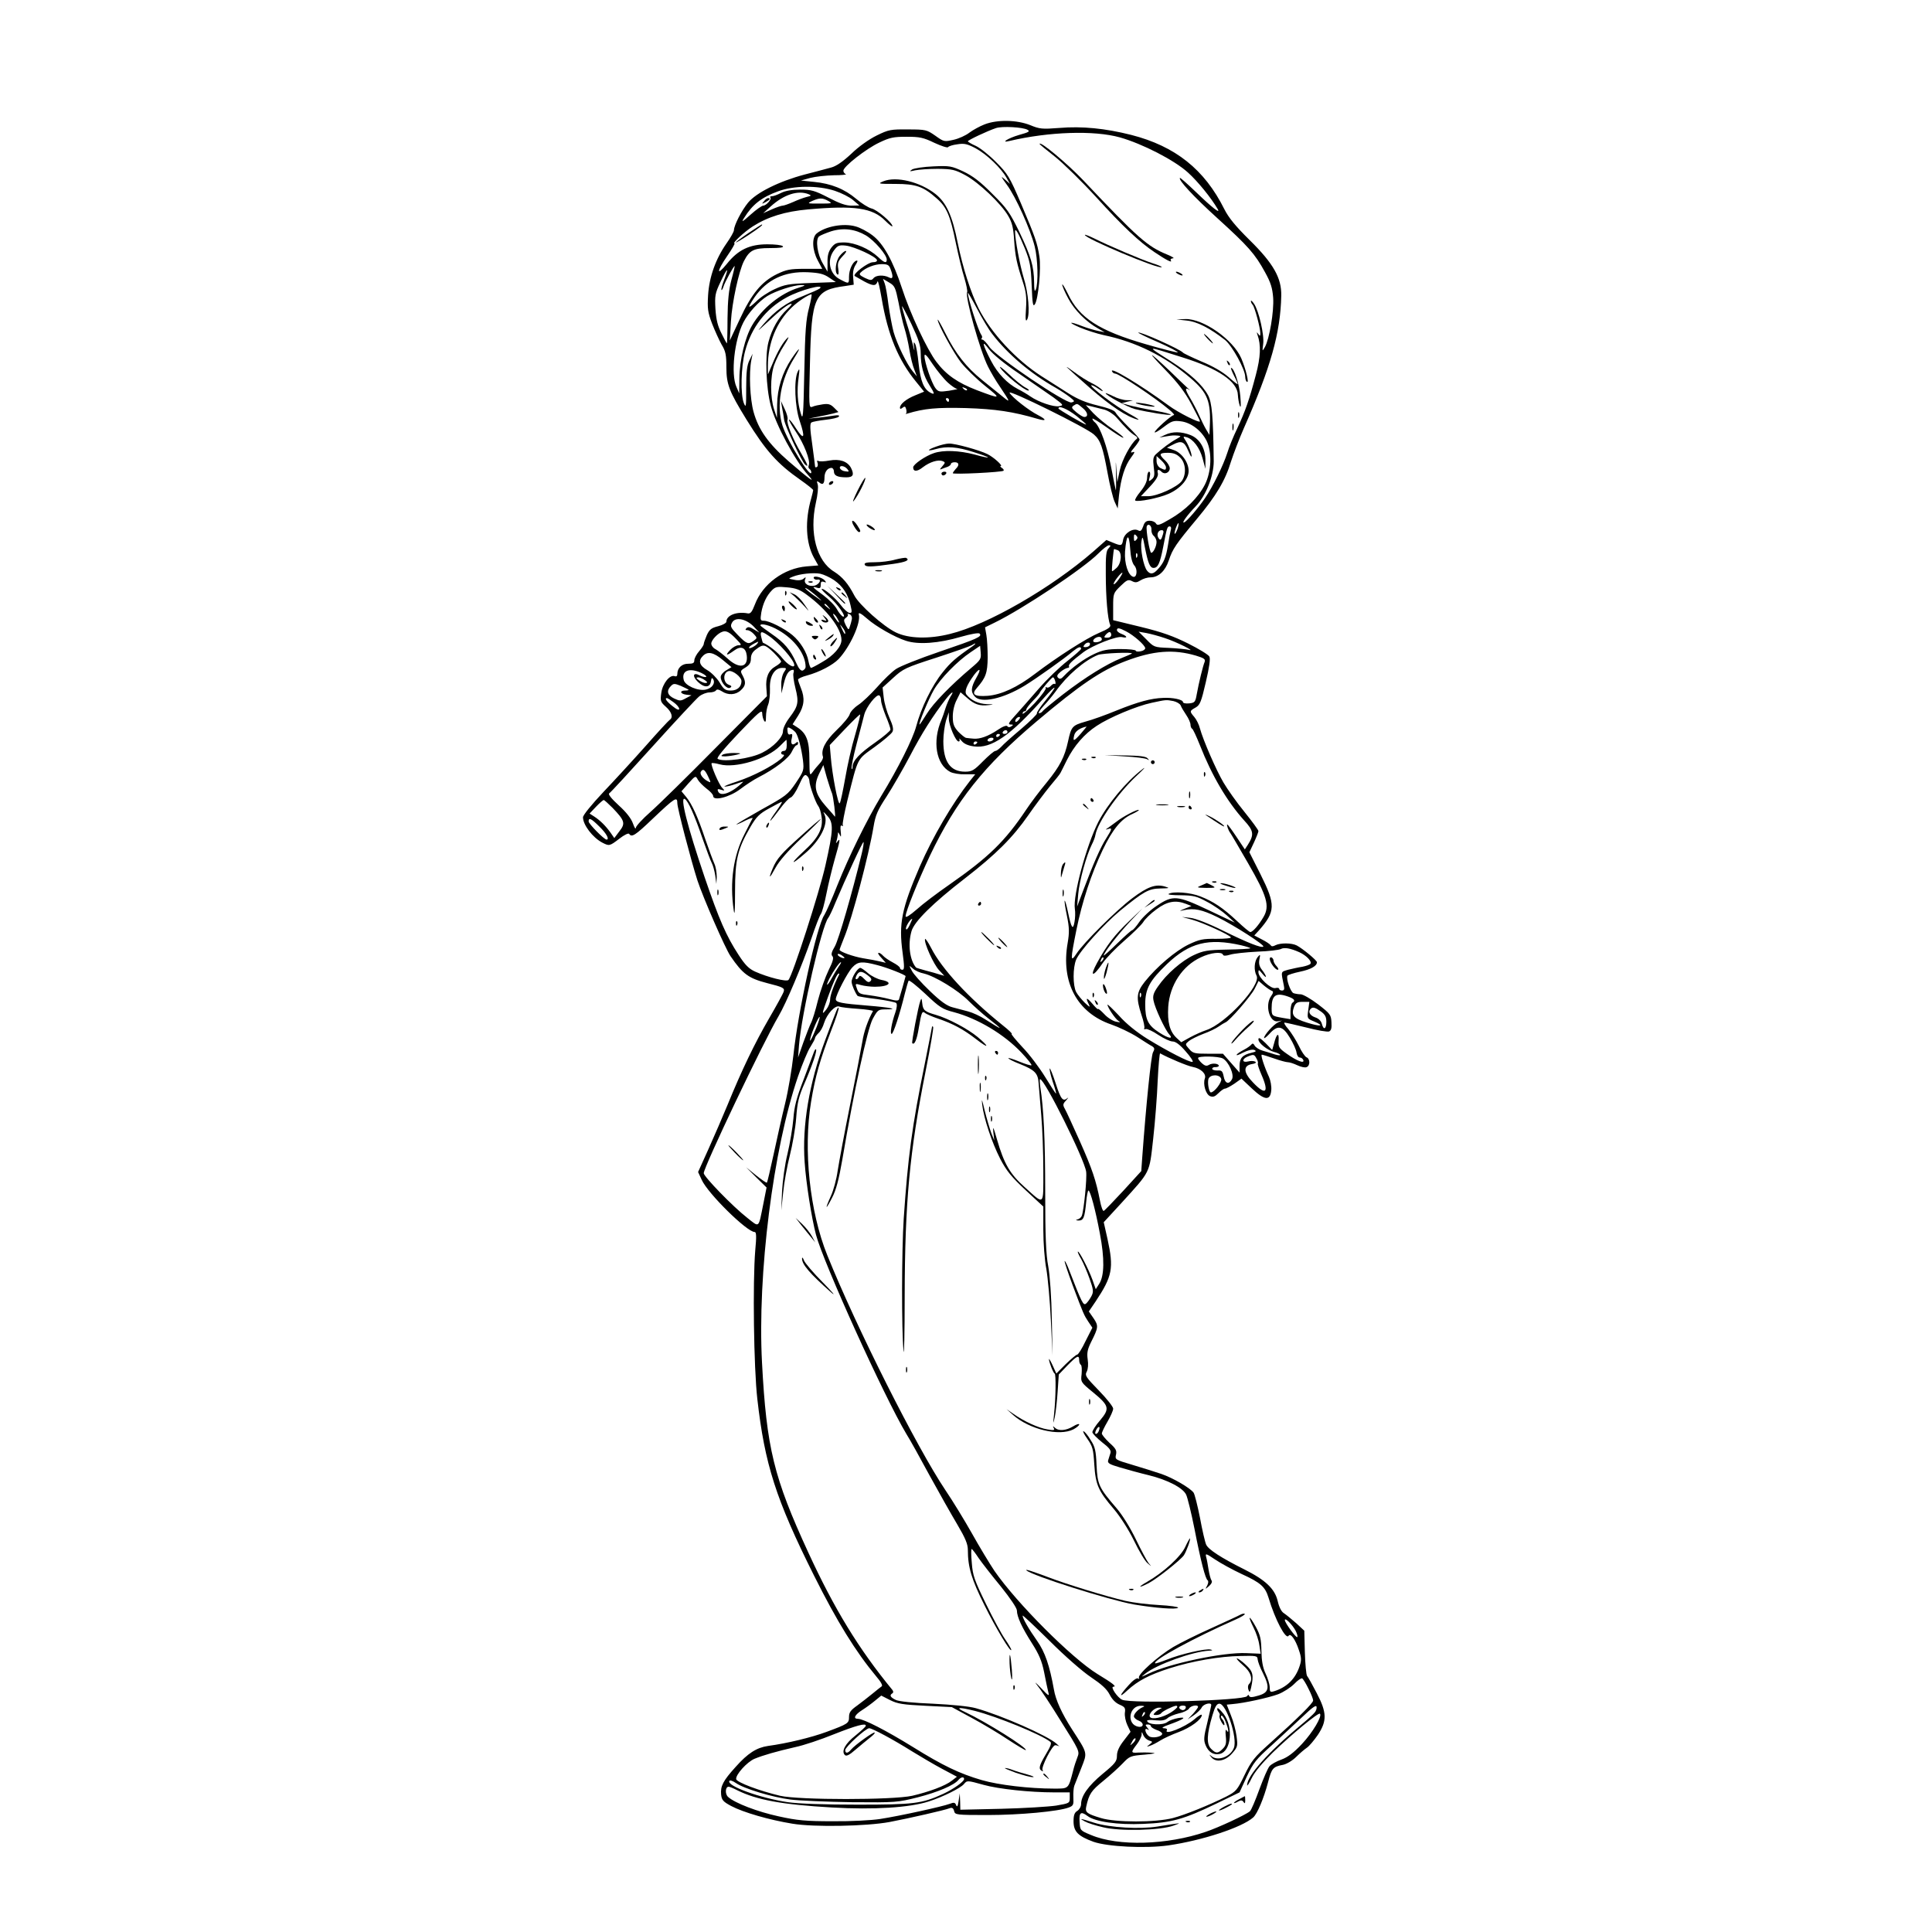 <?xml version="1.0" standalone="no"?>
<!DOCTYPE svg PUBLIC "-//W3C//DTD SVG 20010904//EN"
 "http://www.w3.org/TR/2001/REC-SVG-20010904/DTD/svg10.dtd">
<svg version="1.0" xmlns="http://www.w3.org/2000/svg"
 width="1024pt" height="1024pt" viewBox="0 0 1024 1024"
 preserveAspectRatio="xMidYMid meet">
<g transform="translate(0,1024) scale(0.1,-0.1)"
fill="#000000" stroke="none">
<path d="M5219 9581 c-26 -10 -62 -30 -81 -44 -19 -15 -57 -32 -84 -38 -49
-11 -51 -11 -97 22 -45 31 -50 33 -144 33 -91 1 -103 -1 -166 -32 -41 -20 -96
-59 -135 -97 -45 -42 -80 -66 -107 -73 -22 -6 -85 -23 -140 -37 -136 -36 -256
-96 -300 -149 -35 -43 -74 -119 -75 -146 0 -8 -18 -40 -40 -71 -57 -82 -91
-177 -97 -274 -4 -70 -2 -89 21 -150 15 -38 38 -89 51 -112 21 -34 25 -55 25
-120 0 -90 15 -128 106 -276 104 -168 164 -235 287 -321 37 -26 67 -50 67 -54
0 -4 -5 -23 -10 -42 -35 -120 -29 -238 14 -316 l23 -41 -62 -5 c-120 -10 -233
-93 -274 -202 -15 -39 -23 -50 -38 -47 -58 11 -113 -10 -113 -44 0 -7 -20 -18
-43 -24 -36 -9 -47 -17 -61 -48 -9 -21 -16 -42 -16 -46 1 -4 -10 -22 -24 -38
-15 -17 -26 -39 -26 -49 0 -14 -7 -18 -31 -18 -34 1 -59 -22 -59 -54 0 -11 -5
-15 -14 -12 -25 10 -64 -38 -71 -88 -6 -43 -4 -49 24 -74 31 -27 40 -57 21
-69 -5 -3 -63 -65 -127 -138 -65 -73 -166 -183 -225 -245 -62 -66 -108 -122
-108 -134 0 -40 51 -107 102 -134 37 -19 39 -19 91 21 26 20 48 31 52 25 13
-20 32 -8 125 81 118 112 130 119 130 82 0 -27 72 -301 106 -408 31 -94 147
-360 176 -403 65 -95 95 -117 195 -143 84 -21 92 -26 87 -44 -3 -11 -39 -76
-79 -145 -74 -128 -143 -270 -220 -459 -24 -58 -69 -162 -99 -229 l-56 -124
19 -41 c32 -72 240 -277 281 -277 9 0 10 -24 3 -97 -14 -169 -8 -622 11 -788
39 -345 98 -531 300 -935 123 -246 221 -404 330 -535 25 -29 36 -49 29 -53 -6
-4 -28 -22 -49 -39 -22 -18 -58 -46 -81 -63 -34 -24 -43 -36 -43 -60 0 -34 -5
-37 -121 -80 -79 -29 -206 -60 -309 -74 -60 -9 -106 -38 -171 -111 -67 -74
-81 -102 -77 -146 3 -29 10 -38 53 -61 64 -34 202 -74 325 -94 115 -19 390
-14 515 9 100 19 294 63 318 73 13 5 20 1 24 -15 5 -20 10 -21 179 -21 167 0
375 19 429 40 24 9 26 15 24 53 -1 23 1 51 5 62 4 11 21 53 37 94 33 84 35 75
-49 205 -54 84 -87 156 -96 211 -23 128 -47 198 -89 258 -44 62 -77 119 -77
134 0 4 64 -56 143 -134 81 -81 175 -163 220 -193 55 -37 83 -62 98 -91 13
-26 32 -45 53 -54 28 -12 32 -18 28 -43 -2 -17 4 -46 13 -65 l17 -36 -36 -47
c-25 -32 -36 -57 -36 -80 0 -29 -9 -41 -76 -96 -76 -63 -114 -117 -114 -160 0
-13 -9 -29 -20 -36 -15 -9 -20 -23 -20 -55 0 -55 24 -79 106 -109 75 -26 274
-36 396 -19 180 26 390 95 450 148 22 19 57 103 79 187 19 74 26 82 79 92 19
4 50 22 70 42 19 19 45 41 57 49 12 8 38 39 58 68 49 74 48 118 -6 221 -23 44
-45 84 -51 91 -5 6 -10 63 -12 126 l-3 114 -42 39 c-24 21 -53 45 -65 53 -14
8 -26 31 -34 65 -15 65 -65 112 -177 168 -124 62 -190 105 -202 131 -6 13 -21
77 -33 143 -13 65 -28 125 -34 133 -20 26 -110 78 -171 99 -33 11 -102 33
-153 48 -91 27 -93 28 -87 54 5 22 -1 33 -35 63 -22 21 -40 43 -40 49 0 7 14
36 30 63 16 28 30 58 30 69 0 10 -34 53 -76 96 -69 71 -75 80 -64 100 7 14 9
39 5 65 -5 35 -1 53 18 92 39 77 40 86 13 126 l-25 36 36 53 c89 134 97 176
63 331 l-20 89 93 101 c157 173 148 154 169 340 10 89 21 229 24 310 4 81 10
146 13 144 45 -25 145 -67 173 -72 43 -8 73 -37 64 -61 -11 -30 5 -85 28 -94
16 -6 26 -2 44 16 13 13 28 24 34 24 7 0 29 12 50 26 l38 27 55 -52 c68 -64
98 -67 103 -9 2 21 -4 52 -12 70 -25 54 -46 118 -38 118 4 0 33 -9 65 -20 31
-11 64 -20 73 -20 9 0 31 -7 50 -16 19 -9 41 -14 49 -10 20 7 19 45 0 52 -9 4
-27 31 -41 61 -15 30 -40 70 -56 89 -17 19 -25 34 -19 34 6 0 58 -12 115 -26
57 -15 111 -24 120 -21 12 5 15 18 13 49 -2 39 -6 45 -71 95 -38 29 -80 53
-92 53 -12 0 -29 3 -38 6 -16 6 -41 78 -32 93 3 4 33 14 67 21 57 12 89 30 89
50 0 10 -75 72 -107 89 -27 14 -88 14 -113 1 -13 -7 -21 -7 -25 0 -4 6 -25 20
-47 31 l-40 21 24 26 c89 101 90 136 9 298 l-59 117 24 51 c13 28 24 56 24 61
0 6 -34 52 -75 103 -41 50 -90 120 -110 154 -39 66 -108 225 -125 287 -5 21
-19 48 -30 61 -26 30 -25 32 7 50 23 13 30 30 54 134 19 81 25 125 19 136 -5
10 -56 41 -112 69 -78 39 -139 61 -250 88 l-148 36 0 71 c0 70 1 73 39 110 34
33 41 36 61 26 17 -9 26 -8 45 4 14 9 37 16 53 16 42 0 78 33 97 90 20 61 39
88 149 220 101 121 150 202 181 305 13 40 43 119 68 176 142 321 194 505 198
702 2 93 -41 170 -167 294 -75 74 -112 119 -135 165 -105 210 -259 333 -493
393 -139 35 -261 47 -381 37 -91 -7 -104 -6 -155 15 -70 28 -174 30 -241 4z
m227 -29 c15 -8 7 -13 -44 -27 -59 -17 -103 -45 -51 -32 209 49 447 57 584 19
120 -34 290 -121 362 -187 51 -46 122 -133 157 -193 17 -29 -30 8 -113 88 -46
44 -85 79 -87 77 -10 -10 71 -98 199 -214 163 -148 199 -189 252 -286 30 -54
39 -83 43 -135 5 -73 -20 -219 -44 -262 -14 -24 -14 -23 -9 16 7 47 -23 178
-49 215 -9 13 -16 19 -16 13 0 -5 4 -14 9 -19 11 -11 41 -124 41 -151 0 -16
-2 -17 -11 -4 -9 12 -9 11 -4 -5 19 -53 17 -116 -9 -213 -34 -129 -55 -190
-98 -282 -20 -41 -44 -100 -53 -130 -21 -66 -76 -178 -118 -240 -36 -53 -96
-123 -111 -129 -16 -6 17 39 61 85 55 57 96 161 96 239 -3 238 -9 310 -30 350
-30 55 -92 113 -198 181 -133 85 -138 83 65 19 188 -59 289 -128 291 -198 1
-18 5 -43 10 -57 6 -16 7 1 3 49 -5 65 -33 151 -49 151 -3 0 4 -18 15 -40 11
-21 20 -42 20 -46 0 -3 -22 14 -49 38 -31 27 -84 58 -143 82 -51 22 -95 43
-98 47 -13 17 -229 114 -237 106 -1 -2 47 -26 108 -52 61 -27 106 -51 101 -53
-5 -1 -81 18 -167 43 -250 72 -355 140 -415 268 -17 34 -30 56 -30 48 0 -7 14
-40 32 -73 32 -61 96 -125 158 -159 l35 -20 -35 7 c-19 4 -57 15 -83 25 -71
28 -81 22 -13 -7 33 -14 89 -32 125 -40 170 -35 326 -112 461 -228 91 -78 109
-123 102 -261 l-2 -40 -18 30 c-10 17 -26 50 -37 75 -11 25 -32 65 -47 90 -27
45 -29 60 -5 44 7 -5 4 -1 -8 9 -11 10 -54 51 -95 91 -114 108 -127 112 -23 5
67 -69 103 -117 137 -180 25 -47 46 -88 46 -92 0 -12 -115 46 -165 83 -154
113 -321 213 -300 180 3 -6 10 -10 15 -10 21 0 214 -129 288 -192 18 -15 29
-28 24 -28 -13 0 -102 -80 -102 -91 0 -5 21 7 47 27 42 32 52 36 91 31 53 -6
109 -48 137 -103 30 -61 26 -164 -9 -233 -35 -68 -103 -136 -186 -183 -54 -32
-66 -35 -73 -23 -4 8 -19 15 -33 15 -19 0 -28 -7 -35 -30 -9 -24 -14 -28 -27
-21 -26 14 -72 -14 -79 -49 -6 -34 -9 -35 -55 -16 l-34 14 -69 -61 c-222 -193
-561 -389 -760 -437 -111 -28 -219 -25 -287 8 -66 32 -195 147 -220 196 -32
62 -63 98 -107 126 -93 56 -132 205 -97 364 10 42 14 86 10 98 -6 19 -5 21 8
11 19 -16 28 -7 28 27 0 28 16 50 37 50 7 0 13 -9 13 -19 0 -22 19 -31 66 -31
36 0 43 14 24 51 -19 34 -60 48 -114 38 -26 -5 -53 -6 -59 -2 -6 4 -8 0 -4
-10 3 -9 2 -19 -3 -22 -6 -4 -10 -2 -10 3 0 5 -7 57 -15 117 -12 82 -13 110
-4 116 7 4 40 10 75 14 35 4 67 11 70 17 5 7 -4 9 -27 5 -19 -3 -56 -8 -84
-11 l-50 -5 50 10 c28 5 63 13 80 17 l29 8 -23 23 c-19 19 -31 22 -60 18 -20
-3 -45 -8 -55 -13 -19 -7 -19 -1 -13 232 8 352 24 387 187 408 l45 7 -3 39
c-3 27 2 49 13 66 12 19 13 25 3 22 -19 -7 -38 -48 -38 -85 0 -39 0 -39 -49
-13 -55 28 -70 103 -29 155 18 24 27 27 62 23 46 -6 157 -57 164 -76 2 -7 -6
-12 -22 -12 -25 0 -108 -63 -96 -73 3 -2 26 -15 51 -29 47 -25 62 -25 70 0 3
8 12 -33 22 -90 33 -194 88 -326 182 -441 l43 -53 -46 -19 c-48 -19 -82 -47
-82 -66 0 -8 4 -8 14 0 11 9 15 7 19 -8 3 -11 2 -22 -2 -24 -3 -2 1 -2 9 1 89
27 156 33 310 29 156 -5 250 -19 379 -57 48 -14 50 -5 4 19 -50 25 -139 95
-152 119 -12 22 410 -186 447 -221 35 -31 47 -66 72 -202 12 -66 29 -136 38
-155 l16 -35 7 70 c10 90 31 157 64 200 20 27 22 33 8 28 -13 -5 -11 2 10 26
15 18 27 37 27 41 0 5 -26 35 -59 67 -32 32 -63 66 -68 76 -6 12 -38 24 -96
38 -62 15 -105 33 -154 64 -38 24 -102 65 -143 91 -134 86 -268 230 -333 359
-42 85 -84 215 -111 348 -29 145 -60 212 -117 258 -82 65 -208 96 -277 68 -31
-13 -28 -14 65 -14 108 0 147 -14 218 -77 52 -45 72 -92 100 -231 14 -67 34
-152 46 -189 11 -37 18 -72 15 -77 -13 -20 69 -313 111 -395 14 -28 42 -76 63
-106 56 -84 57 -87 14 -52 -21 17 -70 57 -109 88 -83 67 -141 140 -195 249
-22 44 -40 76 -40 70 0 -22 83 -174 124 -227 25 -31 82 -87 128 -124 87 -70
85 -71 -45 -22 -101 39 -162 81 -214 150 -49 64 -140 258 -183 392 -47 143
-98 235 -155 278 -26 20 -67 42 -91 48 -64 18 -160 0 -206 -38 -26 -22 -23
-88 6 -142 l24 -45 -92 0 c-79 0 -98 -4 -148 -28 -82 -40 -135 -105 -197 -239
l-53 -113 6 101 c6 102 42 267 69 320 30 58 52 69 138 69 52 0 75 3 68 10 -6
6 -42 10 -82 10 -94 0 -155 -29 -214 -103 -57 -70 -55 -41 2 42 25 36 42 66
38 66 -14 0 53 62 97 90 80 51 171 79 293 90 246 22 342 8 409 -60 21 -21 38
-34 38 -29 0 18 -82 88 -111 94 -16 4 -53 27 -81 51 -62 52 -132 81 -225 90
l-68 7 50 14 c28 7 84 13 125 14 41 0 69 3 63 6 -7 2 -13 11 -13 18 0 22 120
116 190 149 56 27 76 31 145 31 69 0 89 -4 147 -32 37 -17 70 -28 73 -23 3 5
25 12 49 15 37 6 53 2 97 -21 59 -32 134 -104 163 -155 l19 -34 -28 25 c-23
20 -20 14 12 -30 46 -62 124 -234 147 -326 17 -66 20 -196 6 -229 -6 -14 -9
-4 -9 38 -1 86 -17 139 -78 267 -50 102 -65 125 -143 202 -65 66 -104 95 -154
119 -63 29 -72 31 -159 27 -51 -2 -101 -10 -112 -16 -17 -11 -15 -12 15 -5 19
4 73 8 120 8 77 -1 91 -4 147 -34 70 -38 189 -150 227 -216 20 -34 27 -62 31
-127 6 -88 14 -125 47 -225 16 -49 20 -79 16 -139 -4 -57 -2 -72 6 -58 16 29
7 141 -19 224 -19 63 -45 200 -45 243 0 23 19 -10 51 -88 28 -70 33 -95 37
-198 4 -99 7 -115 17 -100 18 26 34 191 24 253 -11 72 -22 103 -97 280 -61
143 -71 159 -132 220 -36 37 -84 75 -107 86 -23 10 -43 22 -43 25 0 6 104 55
149 70 33 11 142 5 167 -9z m-1022 -323 c36 -12 80 -34 98 -50 l33 -28 -42 -1
c-30 0 -64 12 -123 43 -72 37 -90 42 -148 42 -44 0 -79 -6 -101 -17 -19 -10
-41 -18 -49 -18 -9 0 -12 -3 -9 -7 9 -8 -22 -43 -38 -43 -7 0 -37 -21 -66 -47
-46 -41 -51 -43 -35 -18 44 71 92 109 180 141 83 31 210 32 300 3z m-139 -18
c17 -7 16 -9 -10 -15 -16 -4 -48 -16 -72 -27 -23 -10 -48 -19 -55 -19 -7 0
-33 -9 -58 -20 l-45 -20 40 36 c70 63 144 87 200 65z m105 -36 c23 -13 21 -14
-45 -14 -67 0 -69 0 -40 14 39 17 54 17 85 0z m200 -183 c46 -28 110 -103 110
-128 0 -21 -14 -17 -46 14 -46 43 -122 76 -178 77 -42 0 -51 -4 -70 -28 -15
-21 -21 -42 -20 -78 l0 -49 -24 42 c-30 49 -41 128 -21 145 8 6 37 18 64 27
65 20 127 12 185 -22z m130 -178 c16 -42 13 -56 -9 -44 -28 14 -67 12 -81 -4
-10 -13 -16 -13 -46 1 -28 14 -32 19 -22 29 25 25 74 44 111 44 31 0 39 -4 47
-26z m-843 -56 c-14 -53 -20 -110 -21 -205 0 -73 -2 -133 -3 -133 -2 0 -15 24
-29 53 -20 39 -28 72 -32 129 -4 70 -2 83 26 142 37 79 48 86 21 15 -11 -28
-18 -54 -15 -56 2 -2 7 6 11 19 7 23 53 108 59 108 1 0 -6 -33 -17 -72z m517
11 l36 -24 -133 -5 c-118 -4 -138 -8 -192 -33 -33 -15 -77 -44 -97 -65 -46
-43 -48 -36 -9 22 65 94 160 139 283 133 61 -3 84 -9 112 -28z m369 -135 c9
-49 23 -109 31 -134 8 -25 20 -76 26 -114 6 -38 18 -86 26 -105 l14 -36 -21
25 c-31 36 -85 147 -103 211 -8 30 -20 95 -27 144 -6 50 -15 101 -20 113 l-9
24 32 -19 c31 -18 34 -26 51 -109z m-530 81 c-95 -29 -195 -110 -247 -200 -37
-63 -66 -183 -67 -279 l-1 -81 -15 35 c-30 68 -11 247 37 341 26 51 82 112
127 140 44 27 139 58 178 58 27 0 26 -2 -12 -14z m112 -4 c-6 -5 -47 -23 -91
-41 -86 -34 -144 -75 -209 -150 -35 -41 -34 -40 21 11 70 66 113 99 128 99 6
0 -4 -13 -21 -28 -46 -43 -82 -105 -100 -175 -19 -73 -13 -241 12 -336 26
-101 130 -295 199 -370 44 -49 6 -21 -104 74 -108 94 -160 168 -186 262 -19
69 -25 206 -12 273 l7 35 -17 -35 c-13 -26 -17 -63 -17 -146 0 -99 -1 -108
-12 -82 -19 45 -16 193 6 276 33 126 110 226 221 286 71 39 203 74 175 47z
m914 -241 c82 -107 203 -210 336 -285 28 -16 62 -39 77 -51 25 -20 26 -22 7
-27 -29 -8 -398 242 -434 293 -15 22 -32 40 -38 40 -6 0 -7 3 -4 7 4 3 3 11
-1 17 -17 22 -73 198 -72 224 0 4 22 -34 48 -83 26 -50 62 -111 81 -135z
m-971 138 c-16 -60 -21 -121 -25 -338 -5 -244 -7 -261 -19 -220 -17 56 -21
118 -11 190 6 46 5 51 -5 30 -21 -45 -15 -187 11 -262 30 -89 23 -104 -19 -40
-18 29 -35 50 -38 48 -2 -3 14 -31 36 -64 43 -63 78 -152 69 -177 -4 -8 -2
-17 3 -20 6 -4 10 -12 10 -18 0 -41 -126 163 -153 248 -33 106 -9 244 63 358
40 64 29 60 -15 -5 -49 -74 -75 -157 -76 -242 l-1 -71 -15 45 c-21 63 -21 174
0 235 10 28 33 75 53 105 19 29 28 48 20 41 -23 -19 -56 -76 -82 -140 l-24
-56 0 45 c0 122 46 234 127 311 33 32 87 67 104 69 3 0 -3 -33 -13 -72z m592
-241 c0 -65 15 -119 46 -168 29 -46 30 -53 5 -40 -35 19 -52 61 -62 153 -5 49
-13 97 -19 106 -7 13 -9 8 -5 -18 3 -24 1 -21 -6 10 -6 25 -21 80 -35 122 -13
43 -24 81 -23 85 0 4 23 -38 50 -95 39 -83 49 -114 49 -155z m521 -107 c68
-47 150 -104 182 -126 55 -41 56 -42 30 -47 -29 -5 -109 22 -152 52 -14 10
-44 28 -66 39 -56 29 -107 82 -142 149 -47 90 -52 117 -12 63 22 -28 81 -77
160 -130z m-377 -48 c20 -18 42 -33 49 -33 7 -1 -13 -5 -43 -10 -50 -7 -57 -6
-72 14 -20 26 -58 137 -58 170 0 16 12 5 44 -44 24 -35 60 -79 80 -97z m101
-40 c-3 -3 -11 0 -18 7 -9 10 -8 11 6 5 10 -3 15 -9 12 -12z m-95 -52 c0 -5
-2 -10 -4 -10 -3 0 -8 5 -11 10 -3 6 -1 10 4 10 6 0 11 -4 11 -10z m709 -43
c27 -22 31 -47 8 -47 -7 0 -25 11 -42 25 -25 21 -28 26 -15 35 20 13 18 13 49
-13z m114 -8 c21 -6 49 -24 65 -42 45 -52 76 -83 97 -95 13 -8 16 -14 9 -19
-29 -22 -77 -110 -89 -166 l-13 -62 -5 70 c-3 51 -4 44 -2 -23 1 -51 1 -91 -1
-90 -1 2 -12 55 -24 118 -21 112 -59 218 -86 241 -8 6 -14 15 -14 20 0 4 34
-16 76 -46 42 -30 81 -55 87 -55 7 0 -17 20 -53 44 -36 24 -83 63 -105 86
l-40 43 30 -7 c17 -4 47 -12 68 -17z m-147 -34 c31 -25 54 -45 50 -45 -10 0
-146 80 -146 85 0 18 47 -2 96 -40z m-1215 -281 c11 -14 10 -15 -11 -12 -13 1
-25 9 -28 16 -5 17 23 15 39 -4z m1750 -318 c-14 -36 -22 -33 -9 5 6 16 12 28
14 26 3 -2 0 -16 -5 -31z m-138 -4 c-1 -11 4 -26 12 -32 8 -7 15 -21 15 -32 0
-23 -17 -58 -28 -58 -9 0 -29 123 -24 140 7 19 27 4 25 -18z m103 1 c-3 -10
-10 -46 -15 -80 -11 -67 -22 -96 -54 -130 -24 -27 -40 -29 -57 -8 -19 23 -37
115 -30 155 5 32 7 29 19 -35 16 -80 26 -105 45 -105 23 0 34 23 51 110 20
105 22 110 35 110 6 0 9 -8 6 -17z m-42 -25 c-9 -31 -14 -35 -24 -19 -11 18
-2 41 17 41 10 0 12 -6 7 -22z m-142 -30 c-9 -9 -12 -7 -12 12 0 19 3 21 12
12 9 -9 9 -15 0 -24z m-10 -135 c19 -20 14 -66 -6 -60 -27 8 -47 71 -43 133 7
93 21 102 27 18 3 -48 11 -78 22 -91z m-136 91 c-13 -12 -16 -39 -15 -137 0
-123 10 -239 23 -268 5 -12 -8 -22 -60 -44 -66 -28 -222 -128 -339 -217 -93
-71 -177 -110 -250 -116 -71 -5 -88 7 -58 41 48 55 57 80 58 162 0 44 -3 98
-7 120 l-7 40 51 25 c150 73 473 289 549 366 24 24 49 44 57 44 10 0 10 -3 -2
-16z m48 -10 c24 -9 21 -69 -6 -94 -12 -11 -22 -19 -24 -17 -3 3 8 117 11 117
2 0 10 -3 19 -6z m103 -36 c-3 -8 -6 -5 -6 6 -1 11 2 17 5 13 3 -3 4 -12 1
-19z m-1606 -123 c47 -33 74 -75 87 -133 9 -37 8 -42 -7 -40 -9 2 -28 19 -43
39 -28 38 -95 95 -103 87 -2 -2 15 -20 39 -40 44 -37 97 -113 74 -106 -7 3
-22 20 -32 39 -10 19 -43 52 -72 74 -58 42 -65 50 -34 40 16 -5 20 -2 20 15 0
16 4 20 16 16 14 -5 15 -4 5 8 -15 17 -63 28 -58 12 2 -6 11 -10 20 -8 25 4
10 -25 -15 -32 -30 -7 -59 10 -51 32 6 14 4 15 -9 4 -9 -7 -27 -10 -48 -5 -33
6 -33 6 -9 16 38 16 111 23 147 16 18 -4 51 -19 73 -34z m1509 5 c-12 -17 -24
-29 -27 -26 -6 5 40 65 46 60 2 -1 -7 -17 -19 -34z m-1653 -83 c106 -78 183
-179 183 -239 0 -35 -41 -83 -104 -118 -28 -17 -54 -30 -57 -30 -4 0 -10 16
-14 36 -8 46 -43 103 -85 138 -42 35 -123 76 -151 76 -19 0 -20 4 -14 43 9 49
28 90 57 119 18 18 29 20 79 15 47 -4 69 -12 106 -40z m53 -8 c30 -26 30 -28
5 -10 -46 31 -84 64 -60 52 11 -6 36 -25 55 -42z m61 -56 c13 -16 12 -17 -3
-4 -10 7 -18 15 -18 17 0 8 8 3 21 -13z m49 -64 c15 -28 5 -23 -15 7 -9 15
-12 23 -6 20 6 -4 16 -16 21 -27z m75 -1 c-2 -11 -7 -29 -11 -40 -5 -18 -7
-18 -21 8 -12 25 -12 30 1 40 9 6 13 14 9 18 -4 4 0 4 9 1 10 -4 15 -15 13
-27z m81 3 c46 -41 146 -98 205 -117 66 -22 174 -14 293 21 52 15 93 22 98 17
16 -16 -13 -28 -212 -96 -106 -36 -211 -78 -231 -92 -21 -14 -66 -57 -100 -96
-34 -38 -79 -81 -101 -95 -21 -14 -41 -36 -44 -48 -3 -13 -34 -51 -70 -85 -61
-59 -84 -105 -72 -141 2 -7 -5 -22 -16 -34 -12 -13 -29 -33 -38 -46 -17 -23
-17 -21 -18 66 0 98 -15 138 -64 170 l-25 16 30 47 c32 51 36 92 14 145 -8 20
-15 40 -15 45 0 5 21 15 48 22 66 18 136 55 167 87 61 65 119 193 107 236 -4
14 11 7 44 -22z m-601 -42 l30 -32 -29 17 c-20 13 -31 15 -39 7 -8 -8 -7 -11
4 -11 9 0 24 -9 35 -21 18 -20 18 -21 -1 -35 -28 -21 -37 -18 -84 30 -38 39
-42 46 -31 66 17 32 74 21 115 -21z m131 -19 c86 -49 144 -128 144 -195 0 -7
-7 -15 -15 -19 -10 -3 -21 9 -35 41 -30 69 -64 108 -130 153 -33 23 -60 43
-60 45 0 14 52 1 96 -25z m354 -14 c0 -12 -5 -7 -19 24 -11 24 -11 24 3 6 9
-11 16 -24 16 -30z m1488 8 c40 -20 102 -74 102 -90 0 -6 -11 -14 -25 -16 -14
-3 -25 -1 -25 3 0 5 -37 9 -82 9 -68 0 -93 -5 -138 -26 -52 -24 -121 -74 -161
-117 -14 -16 -22 -18 -31 -9 -8 8 -5 16 13 31 13 11 30 20 37 21 7 0 11 4 8 8
-5 9 13 27 76 75 50 37 179 88 206 80 30 -7 28 5 -3 17 -14 5 -25 14 -25 20 0
14 12 13 48 -6z m-2064 -43 c27 -28 28 -31 10 -31 -11 0 -31 -11 -44 -25 -29
-31 -19 -32 21 -3 36 27 62 16 67 -26 8 -64 -40 -73 -101 -17 -23 21 -52 43
-64 50 -13 6 -23 20 -23 30 0 18 34 55 60 63 20 7 39 -4 74 -41z m166 22 c56
-36 140 -132 140 -158 0 -18 -34 1 -62 35 -25 32 -71 69 -105 84 -1 1 -4 13
-8 29 -8 31 0 34 35 10z m1820 2 c0 -9 -9 -15 -21 -15 -18 0 -19 2 -9 15 7 8
16 15 21 15 5 0 9 -7 9 -15z m284 -17 c62 -20 169 -74 126 -62 -14 3 -61 8
-104 10 -79 3 -80 4 -120 45 l-41 41 40 -7 c22 -4 67 -16 99 -27z m-334 -7 c0
-12 -39 -21 -45 -11 -3 5 2 13 12 19 18 10 33 6 33 -8z m-1825 -21 c-9 -14
-45 -32 -45 -23 0 7 24 22 48 32 2 0 0 -3 -3 -9z m1760 -11 c-4 -5 -13 -9 -22
-9 -13 0 -13 3 -3 15 13 15 35 11 25 -6z m-620 -4 c-91 -63 -116 -85 -159
-139 -56 -69 -115 -190 -140 -286 -18 -67 -95 -221 -186 -370 -77 -128 -171
-320 -231 -470 -29 -74 -61 -146 -70 -160 -39 -56 -139 -508 -164 -745 -8 -71
-27 -186 -44 -255 -17 -69 -44 -191 -61 -270 -17 -79 -33 -146 -35 -148 -2 -3
-28 15 -57 38 l-53 43 54 -54 54 -53 -17 -86 c-27 -133 -19 -127 -85 -75 -77
60 -231 219 -231 237 0 32 316 696 397 833 40 68 123 265 173 409 22 66 45
125 51 132 6 8 19 55 29 106 10 51 30 133 44 183 28 97 32 118 15 95 -9 -12
-10 -12 -5 3 3 10 6 26 7 35 0 14 2 13 10 -3 7 -15 8 -11 5 18 -3 25 -1 35 6
31 6 -4 8 -3 5 3 -3 5 8 63 24 129 59 236 49 215 145 285 47 34 89 70 94 80 7
12 3 33 -15 73 -14 31 -28 80 -31 109 l-6 53 56 51 c52 48 66 55 228 107 95
31 180 61 188 66 23 15 27 11 5 -5z m-1055 -33 c22 -22 40 -43 40 -48 0 -5
-14 -17 -30 -26 -37 -21 -53 -59 -48 -115 l3 -43 -270 -272 c-148 -150 -305
-304 -347 -341 -43 -38 -78 -76 -78 -85 -1 -9 -7 1 -15 23 -9 26 -35 60 -75
96 -38 35 -58 59 -51 64 6 3 110 116 231 250 121 134 232 253 246 264 15 12
39 21 55 21 15 0 31 5 34 11 5 7 15 5 31 -5 33 -22 74 -20 101 6 26 24 28 42
9 78 -13 23 -12 26 15 42 21 13 29 25 29 47 0 20 8 36 28 50 37 28 45 27 92
-17z m1048 -82 c-109 -92 -201 -187 -235 -242 -20 -32 -37 -58 -39 -58 -8 0
48 136 76 184 34 59 124 152 196 200 l49 33 3 -36 c3 -33 -1 -40 -50 -81z
m582 101 c0 -4 -33 -33 -72 -64 -40 -31 -109 -97 -153 -148 -44 -51 -100 -114
-124 -141 -35 -38 -40 -48 -25 -48 16 0 16 -2 4 -10 -9 -6 -17 -5 -21 1 -3 6
-24 -1 -50 -19 -52 -35 -96 -50 -129 -47 -14 1 -31 3 -38 4 -7 0 -26 16 -43
33 -24 27 -29 41 -29 81 0 28 8 64 21 88 l20 40 35 -30 c39 -35 67 -44 115
-38 29 3 28 4 -11 5 -44 2 -83 20 -107 50 -13 16 0 50 40 105 32 42 39 32 12
-15 -29 -51 -31 -75 -8 -100 33 -37 149 -12 264 58 59 36 212 144 258 184 26
21 41 26 41 11z m609 -36 c43 -13 51 -19 46 -33 -9 -21 -31 -111 -42 -172 -7
-41 -11 -45 -40 -48 -18 -2 -33 1 -33 7 0 13 -55 25 -105 22 -64 -2 -133 -21
-245 -66 -58 -24 -133 -51 -168 -60 -69 -20 -74 -26 -91 -104 -18 -83 -43
-132 -113 -218 -36 -43 -84 -107 -108 -143 -113 -169 -199 -253 -410 -400 -62
-43 -139 -101 -171 -130 -38 -33 -59 -46 -59 -36 0 24 66 187 129 321 139 291
284 474 566 712 230 194 342 270 471 319 147 56 254 64 373 29z m-2508 -23
l46 -38 -28 -17 c-16 -9 -29 -25 -29 -35 0 -29 34 -67 50 -57 10 6 8 10 -8 16
-30 11 -31 64 -1 72 22 6 69 -31 69 -53 0 -30 -22 -50 -56 -50 -30 0 -38 6
-60 43 -15 24 -44 53 -65 65 -42 24 -50 50 -23 76 25 25 56 19 105 -22z m2168
34 c-2 -2 -27 -13 -55 -24 -78 -31 -191 -101 -308 -191 -58 -45 -108 -86 -111
-92 -4 -5 -11 -9 -18 -9 -6 0 5 17 24 38 19 20 48 55 64 77 60 85 153 165 225
194 24 9 188 16 179 7z m-1843 -98 c-9 -13 -16 -42 -15 -68 l1 -45 13 54 c12
49 26 70 49 71 4 0 5 -7 2 -16 -4 -9 1 -45 10 -81 19 -76 15 -95 -31 -156 -20
-26 -35 -57 -35 -73 0 -31 -51 -84 -109 -113 -61 -32 -208 -52 -237 -33 -8 4
33 54 112 137 105 110 123 126 124 105 0 -14 5 -32 10 -40 7 -11 10 -6 10 22
0 20 5 49 12 65 6 15 10 53 9 83 -3 65 24 110 65 110 24 0 24 -1 10 -22z
m-438 -5 c19 -9 30 -19 24 -21 -6 -2 -21 2 -33 8 -35 19 -42 -3 -10 -34 34
-33 65 -31 69 3 3 18 6 21 12 11 13 -21 -6 -48 -39 -55 -41 -9 -110 21 -117
51 -13 50 30 67 94 37z m18 -38 c15 -11 16 -14 3 -15 -8 0 -24 7 -35 15 -15
11 -16 14 -3 15 8 0 24 -7 35 -15z m1857 -5 c3 -11 2 -18 -3 -15 -4 3 -13 -2
-20 -10 -7 -8 -17 -12 -23 -8 -5 3 -7 2 -4 -3 3 -6 -23 -41 -58 -80 -36 -38
-65 -63 -65 -56 0 6 5 12 10 12 6 0 10 5 10 10 0 6 16 26 35 46 19 19 35 38
36 42 3 11 63 82 70 82 4 0 9 -9 12 -20z m-1944 -45 c2 -3 -5 -5 -17 -5 -32 0
-27 -18 6 -22 l27 -3 -30 -16 c-27 -15 -32 -15 -62 -1 -36 17 -42 41 -17 66
14 14 19 14 52 1 20 -9 38 -18 41 -20z m1893 -57 c-28 -34 -49 -65 -46 -69 2
-4 -35 -41 -83 -82 -49 -41 -97 -84 -107 -96 -11 -11 -24 -21 -30 -21 -7 0
-36 -25 -66 -55 -48 -49 -59 -55 -95 -55 -78 0 -115 53 -115 162 0 35 7 83 14
108 l15 45 0 -34 c1 -38 37 -121 52 -121 6 0 7 6 4 13 -4 6 2 2 12 -10 12 -15
34 -25 65 -29 93 -13 194 57 373 259 27 31 51 54 54 52 2 -3 -19 -32 -47 -67z
m-504 20 c-8 -13 -20 -41 -27 -63 -7 -22 -16 -49 -21 -60 -49 -114 -29 -236
46 -276 15 -8 51 -14 80 -13 l53 0 -28 -35 c-94 -120 -196 -294 -266 -454 -96
-223 -112 -302 -91 -456 10 -75 10 -91 -1 -91 -7 0 -13 4 -13 10 0 5 -17 18
-38 29 -21 11 -44 27 -51 35 -8 9 -18 16 -24 16 -6 0 0 -12 14 -26 l24 -27
-30 7 c-16 4 -57 12 -90 17 -53 9 -125 35 -125 45 0 3 11 31 24 64 43 104 131
438 156 588 10 61 21 87 69 160 31 48 87 145 124 215 63 121 121 212 189 300
32 41 49 50 26 15z m-368 -21 c0 -12 12 -49 25 -82 14 -33 25 -65 25 -72 0 -6
-35 -36 -79 -67 -86 -60 -121 -97 -122 -130 0 -11 -3 -16 -5 -10 -3 7 9 65 26
130 17 66 36 136 41 157 11 41 65 110 80 101 5 -3 9 -15 9 -27z m-1100 -9 c17
-12 30 -28 30 -35 0 -9 -13 -4 -35 14 -32 25 -44 43 -30 43 3 0 19 -10 35 -22z
m2650 6 c17 -4 34 -14 38 -23 3 -9 16 -31 29 -50 13 -19 23 -42 23 -52 0 -9 4
-19 8 -21 5 -1 23 -41 42 -88 63 -161 144 -298 234 -398 52 -56 54 -76 19
-131 l-15 -23 -44 66 c-24 36 -46 66 -49 66 -5 0 5 -31 16 -45 4 -5 46 -77 94
-160 101 -175 116 -227 82 -285 -25 -43 -57 -80 -70 -80 -5 0 -36 26 -70 58
-76 71 -126 104 -195 131 -52 21 -146 28 -168 13 -7 -4 23 -7 65 -7 67 -1 84
-5 139 -35 35 -18 82 -51 105 -72 l42 -38 -137 65 c-169 80 -191 82 -277 24
-34 -22 -75 -61 -92 -85 -16 -24 -34 -44 -38 -44 -4 0 -40 -32 -79 -70 -40
-39 -72 -68 -72 -64 0 14 76 112 139 179 l66 70 -68 -65 c-79 -75 -120 -128
-172 -223 -42 -77 -22 -78 30 -1 17 25 67 77 113 117 45 39 91 84 101 99 9 16
41 47 70 68 57 43 102 51 158 29 l28 -11 -35 -14 c-32 -13 -32 -14 -5 -8 55
12 96 3 178 -37 91 -45 251 -148 243 -156 -9 -9 -81 19 -211 83 -78 39 -148
66 -175 69 l-45 5 55 -15 c57 -16 195 -79 204 -93 3 -5 -32 -8 -77 -8 -72 1
-90 -3 -147 -30 -70 -34 -169 -118 -232 -197 -45 -57 -47 -85 -18 -176 12 -34
18 -66 15 -71 -3 -5 0 -7 8 -4 7 2 37 -11 66 -31 29 -19 63 -35 76 -35 16 0
39 -17 69 -52 26 -29 42 -54 37 -56 -14 -5 -132 56 -238 121 -58 36 -114 81
-152 124 -34 36 -61 62 -61 58 0 -14 41 -75 58 -86 13 -8 11 -9 -13 -4 -16 3
-45 21 -62 40 -18 19 -33 31 -33 27 -1 -4 -14 9 -30 28 -31 36 -38 34 -19 -3
9 -18 5 -16 -21 8 -17 17 -38 42 -46 57 -18 35 -18 129 0 172 20 47 146 187
234 260 124 101 150 116 212 117 49 1 52 2 25 10 -50 15 -93 -1 -174 -62 -86
-65 -256 -234 -295 -293 -33 -50 -33 -35 -1 124 30 150 80 301 140 426 52 108
97 163 155 189 22 10 38 20 36 22 -6 6 -86 -36 -117 -61 -15 -11 -35 -26 -45
-33 -16 -10 -16 -12 -1 -7 23 8 22 1 -9 -48 -30 -46 -71 -140 -121 -273 l-34
-90 6 68 c6 68 44 206 72 261 8 15 17 38 19 51 12 67 118 219 216 311 40 37
55 54 33 37 -86 -66 -185 -185 -234 -280 -64 -127 -135 -391 -124 -460 3 -18
2 -50 -2 -70 -8 -46 -17 -32 -35 55 -7 34 -15 61 -17 58 -2 -2 3 -38 12 -80
13 -64 13 -89 4 -143 -37 -209 50 -371 231 -433 40 -14 101 -43 136 -65 34
-22 70 -45 80 -50 14 -9 15 -15 5 -33 -10 -19 -36 -271 -57 -558 l-5 -71 -95
-104 c-53 -57 -99 -105 -104 -107 -5 -2 -14 23 -20 55 -21 107 -41 167 -106
313 -36 80 -71 157 -79 171 -13 23 -12 28 6 47 10 12 14 17 7 12 -24 -20 -35
-8 -62 76 -15 47 -30 83 -32 81 -3 -3 4 -33 15 -68 12 -34 20 -64 18 -65 -1
-2 -27 38 -57 87 -30 49 -84 121 -121 159 -36 39 -62 70 -57 70 6 0 -16 21
-49 47 -180 145 -322 298 -378 409 -16 31 -31 52 -32 47 -7 -19 46 -136 75
-166 l27 -29 -25 7 c-14 5 -47 14 -74 21 -26 7 -49 14 -51 16 -33 39 -44 122
-24 192 14 51 113 149 284 281 164 127 253 216 335 334 36 52 88 121 115 154
28 33 53 64 56 71 3 6 19 37 34 68 38 75 92 138 158 181 66 44 211 105 291
122 75 16 76 17 116 9z m-1688 -181 c-18 -59 -41 -162 -52 -227 -12 -66 -24
-126 -29 -133 -8 -16 -41 154 -48 250 l-5 58 79 83 c43 45 80 81 82 79 2 -1
-10 -51 -27 -110z m868 82 c-7 -9 -15 -13 -17 -11 -7 7 7 26 19 26 6 0 6 -6
-2 -15z m-1183 -67 c14 -19 31 -85 39 -148 6 -53 4 -57 -38 -120 -42 -62 -52
-69 -184 -142 -76 -43 -135 -78 -131 -78 4 0 26 9 48 21 23 11 40 17 38 12 -3
-4 -21 -41 -42 -82 -60 -116 -80 -255 -58 -406 5 -34 7 -2 7 100 0 169 13 224
82 343 31 53 47 69 98 97 34 19 65 35 68 35 3 0 -10 -22 -30 -50 -20 -27 -34
-50 -31 -50 3 0 24 27 48 59 24 33 51 62 60 64 9 3 29 32 44 66 22 49 30 59
41 50 8 -6 14 -19 14 -28 0 -22 33 -116 47 -133 6 -7 14 -31 17 -54 11 -62
-15 -114 -92 -184 -76 -70 -73 -81 4 -14 82 69 127 159 104 207 -9 18 -7 17
14 -6 35 -38 34 -73 -9 -264 -32 -143 -175 -586 -196 -607 -10 -11 -109 14
-176 44 -33 15 -53 34 -89 90 -65 100 -102 185 -179 410 -92 271 -133 432
-105 415 18 -11 51 -85 92 -205 22 -63 45 -124 51 -135 6 -11 14 -40 18 -65
l6 -45 2 38 c0 22 -5 53 -13 70 -8 18 -29 75 -47 127 -40 120 -72 190 -103
227 l-24 29 37 42 c37 41 38 42 50 19 7 -12 28 -33 46 -47 19 -14 35 -31 35
-39 0 -28 86 -7 143 36 29 22 73 51 97 63 86 44 161 101 177 136 9 19 20 34
25 34 4 0 8 5 8 11 0 8 -4 9 -13 0 -19 -15 -28 -3 -20 27 4 19 3 24 -8 20 -9
-4 -14 2 -15 18 -2 19 1 22 15 14 10 -5 22 -15 28 -22z m1512 -6 c-38 -43 -44
-44 -35 -8 5 20 30 38 65 45 2 1 -12 -16 -30 -37z m-389 8 c0 -5 -7 -10 -16
-10 -8 0 -12 5 -9 10 3 6 10 10 16 10 5 0 9 -4 9 -10z m-40 -14 c0 -3 -4 -8
-10 -11 -5 -3 -10 -1 -10 4 0 6 5 11 10 11 6 0 10 -2 10 -4z m-35 -26 c-3 -5
-13 -10 -21 -10 -8 0 -12 5 -9 10 3 6 13 10 21 10 8 0 12 -4 9 -10z m-1095
-30 c0 -20 -5 -30 -15 -30 -18 0 -20 -20 -2 -20 6 -1 1 -10 -12 -21 -49 -41
-148 -92 -231 -120 -47 -15 -78 -28 -69 -28 9 -1 36 6 60 14 23 9 41 13 38 11
-58 -58 -121 -82 -133 -50 -5 12 -1 14 16 8 20 -6 21 -5 7 9 -18 17 -64 125
-57 132 2 2 21 0 42 -6 83 -23 252 28 320 97 17 17 32 32 34 33 1 0 2 -12 2
-29z m1010 16 c0 -3 -4 -8 -10 -11 -5 -3 -10 -1 -10 4 0 6 5 11 10 11 6 0 10
-2 10 -4z m-770 -271 c7 -17 21 -131 15 -123 -1 2 -22 26 -47 54 -59 67 -67
108 -37 172 l23 47 18 -65 c11 -36 23 -74 28 -85z m-657 90 c16 -34 16 -35 -1
-26 -27 14 -45 39 -37 51 11 18 21 11 38 -25z m-506 -167 c65 -68 69 -82 36
-124 l-27 -36 -20 29 c-26 36 -54 64 -86 85 l-25 16 34 36 c19 20 38 36 41 36
3 0 24 -19 47 -42z m-69 -100 c36 -35 54 -68 37 -68 -13 0 -95 84 -95 96 0 23
14 16 58 -28z m1389 -144 c-51 -210 -122 -455 -142 -490 -18 -30 -21 -44 -13
-52 8 -8 3 -28 -20 -74 -17 -35 -43 -107 -57 -161 -13 -54 -30 -108 -37 -120
-6 -12 -24 -58 -40 -102 l-28 -80 5 65 c13 165 121 634 155 675 5 6 23 43 38
81 54 128 145 325 149 321 2 -3 -2 -31 -10 -63z m254 -378 c-9 -19 -17 -27
-19 -19 -3 11 23 53 33 53 1 0 -5 -15 -14 -34z m1757 -106 c29 -7 51 -14 49
-16 -3 -3 -58 -6 -123 -7 -105 -2 -126 -6 -176 -29 -64 -30 -145 -100 -190
-166 -24 -34 -29 -50 -24 -75 7 -39 61 -155 83 -179 25 -27 -3 -23 -52 9 -60
38 -75 68 -75 150 0 83 24 126 116 214 119 113 219 138 392 99z m309 -37 c37
-17 67 -48 59 -61 -3 -5 -23 -12 -43 -16 -21 -3 -55 -11 -76 -16 -40 -12 -38
-6 -22 -85 4 -18 1 -25 -10 -25 -8 0 -15 4 -15 9 0 5 -9 7 -20 4 -24 -6 -90
55 -90 84 0 15 3 14 20 -7 11 -14 20 -21 20 -17 0 5 -9 21 -20 35 -15 19 -19
34 -15 56 6 29 5 30 -10 12 -17 -23 -20 -68 -5 -97 27 -49 -165 -256 -267
-289 -21 -7 -59 -24 -85 -38 l-47 -26 -25 23 c-36 34 -49 83 -44 165 8 115 75
217 173 262 52 25 111 31 117 14 2 -7 15 -7 38 0 19 6 84 13 144 16 60 2 116
9 125 14 18 10 51 4 98 -17z m-2411 -30 c-6 -6 -36 9 -36 18 0 5 9 4 20 -3 10
-7 18 -14 16 -15z m1365 -16 c-10 -9 -11 -8 -5 6 3 10 9 15 12 12 3 -3 0 -11
-7 -18z m-1395 -29 c-9 -13 -25 -40 -36 -60 -25 -46 -37 -51 -14 -5 21 40 53
87 61 87 3 0 -2 -10 -11 -22z m203 7 c52 -13 151 -52 151 -59 0 -3 -29 -104
-35 -123 -3 -8 -16 -8 -52 2 -26 7 -74 16 -105 20 -51 6 -57 9 -66 35 -10 28
-10 28 21 19 18 -5 51 -9 74 -9 76 0 100 24 36 36 -21 4 -53 20 -71 35 -18 16
-37 29 -42 29 -15 0 -48 -54 -46 -75 1 -17 20 -60 32 -74 2 -2 47 -10 100 -16
52 -7 100 -17 104 -21 6 -6 4 -26 -4 -49 -20 -57 -30 -115 -20 -115 9 0 43
104 70 214 8 32 17 63 20 68 3 5 43 -27 89 -70 76 -72 90 -81 152 -97 126 -34
264 -116 357 -214 32 -34 56 -64 53 -67 -2 -3 -32 6 -66 20 -34 14 -59 21 -56
17 2 -5 31 -19 62 -31 77 -31 95 -48 98 -101 2 -24 8 -100 14 -169 6 -69 11
-201 11 -293 0 -193 8 -185 -99 -89 -78 70 -109 123 -147 254 -18 64 -23 73
-19 38 l5 -45 -16 40 c-8 22 -24 76 -35 120 -14 59 -17 67 -13 30 9 -74 51
-200 96 -288 33 -63 59 -95 134 -165 l94 -87 0 -124 c0 -70 7 -161 16 -207 8
-46 19 -168 24 -271 l9 -188 -4 195 c-2 114 -10 230 -19 279 -12 62 -16 160
-16 390 0 280 -8 447 -26 559 -3 23 -4 42 -1 42 24 0 235 -424 244 -490 5 -35
-12 -205 -23 -234 -3 -8 -13 -17 -22 -19 -12 -3 -11 -5 4 -6 27 -1 33 15 41
96 3 35 9 63 12 63 10 0 38 -105 61 -229 25 -131 24 -223 -4 -266 l-18 -28
-18 51 c-20 55 -71 154 -77 148 -2 -2 6 -20 18 -40 11 -20 31 -66 44 -103 21
-59 22 -70 10 -93 -8 -15 -20 -32 -28 -39 -15 -12 -21 -1 -90 177 -11 29 -22
51 -24 48 -2 -2 17 -59 42 -127 59 -157 60 -158 84 -195 l21 -31 -36 -71 c-19
-40 -39 -72 -45 -72 -5 0 -32 -23 -60 -50 l-50 -50 -19 42 c-11 24 -20 39 -20
34 0 -16 24 -76 30 -76 8 0 6 -134 -3 -215 -6 -56 -5 -57 4 -15 5 25 12 86 15
135 l6 90 46 48 c51 52 62 57 62 28 0 -11 4 -22 9 -25 5 -3 6 -25 4 -49 -5
-42 -5 -43 61 -97 86 -71 89 -86 37 -148 -23 -26 -41 -55 -41 -63 1 -8 24 -31
51 -53 38 -29 49 -43 45 -57 -3 -11 -9 -27 -12 -38 -5 -16 5 -22 63 -39 37
-11 106 -30 152 -41 101 -25 181 -67 198 -103 7 -14 27 -95 44 -180 34 -175
58 -266 70 -274 5 -3 4 -15 -2 -27 -12 -22 -12 -22 10 -3 13 12 18 23 12 30
-4 6 -11 31 -15 56 -4 25 -9 55 -13 68 -5 20 -1 19 48 -14 30 -20 92 -54 139
-76 103 -47 126 -68 144 -127 35 -117 92 -224 106 -201 10 16 36 -19 54 -74
14 -40 15 -55 5 -85 -22 -69 -68 -114 -136 -135 -20 -6 -23 -4 -23 21 0 15
-10 48 -22 73 -15 32 -21 67 -22 120 -1 62 -6 84 -30 128 -36 65 -45 62 -12
-4 14 -27 28 -69 31 -94 l7 -45 -75 3 c-122 6 -409 -55 -520 -109 -42 -20 -42
-20 -17 0 61 49 253 118 339 122 18 1 21 3 8 6 -25 7 -160 -24 -231 -53 -33
-13 -61 -22 -63 -20 -15 15 204 134 426 232 30 13 52 27 49 30 -4 3 -14 1 -25
-5 -10 -6 -79 -37 -153 -71 -74 -33 -165 -78 -202 -100 -79 -47 -191 -147
-181 -163 3 -6 1 -7 -5 -3 -7 4 -28 -11 -49 -35 -51 -56 -55 -73 -7 -28 56 51
115 82 224 117 123 39 265 63 376 65 82 2 89 1 90 -18 1 -11 13 -44 28 -73 38
-76 33 -103 -24 -119 -33 -10 -46 -10 -49 -2 -2 8 -6 7 -11 -1 -15 -23 -615
-41 -662 -19 -25 11 -64 69 -47 69 20 0 -1 17 -85 68 -136 84 -426 374 -545
546 -26 39 -80 128 -119 198 -40 71 -103 174 -141 230 -151 225 -471 860 -626
1245 -93 230 -128 559 -86 813 22 134 47 222 107 379 25 63 42 116 39 119 -5
5 -6 2 -72 -173 -84 -226 -122 -451 -108 -645 7 -108 37 -297 60 -384 39 -148
362 -860 479 -1056 19 -30 74 -129 123 -220 50 -91 116 -208 147 -260 43 -73
56 -104 56 -135 0 -92 20 -157 88 -293 62 -125 142 -257 142 -236 0 5 -15 30
-32 55 -18 25 -64 110 -102 188 -61 125 -70 150 -75 216 -4 41 -4 75 -1 75 3
0 20 -22 37 -48 18 -26 71 -94 118 -151 49 -61 85 -114 85 -127 0 -33 27 -91
80 -174 37 -58 52 -93 64 -152 8 -42 18 -89 22 -105 7 -26 3 -24 -40 22 -27
28 -35 34 -20 15 16 -19 74 -106 128 -194 97 -154 99 -159 87 -189 -7 -18 -18
-50 -23 -72 -26 -98 -22 -95 -102 -95 -129 0 -292 19 -382 45 -117 34 -207 77
-366 176 -141 87 -261 149 -291 149 -27 0 -16 22 24 47 19 12 49 34 67 49 l33
27 47 -24 c40 -20 68 -24 187 -30 l140 -7 105 -57 c58 -31 145 -83 194 -116
49 -32 91 -57 93 -55 11 11 -211 150 -320 201 -57 26 -38 29 50 7 118 -30 353
-126 400 -164 8 -6 2 -24 -23 -65 -36 -61 -41 -78 -22 -89 7 -4 8 -3 4 4 -9
15 51 132 67 132 7 0 17 -3 23 -7 5 -5 -2 2 -16 15 -46 42 -291 150 -427 188
-35 10 -125 19 -228 24 -103 4 -181 12 -197 20 -29 14 -35 25 -18 35 6 4 6 10
0 18 -180 219 -308 430 -445 727 -184 399 -222 555 -246 1007 -25 470 59 1134
191 1518 23 66 52 137 66 157 13 21 24 41 24 46 0 5 8 16 18 26 11 9 24 33 30
54 15 48 59 96 81 87 9 -4 53 -9 99 -12 45 -3 81 -9 79 -12 -27 -49 -48 -109
-56 -161 -6 -36 -35 -186 -65 -335 -30 -148 -59 -306 -66 -350 -6 -44 -22
-104 -36 -134 -33 -73 -29 -78 6 -10 22 42 36 96 55 205 60 356 133 693 161
744 26 47 29 50 67 50 77 0 29 10 -94 20 -138 11 -169 17 -169 34 0 22 62 142
88 169 29 31 51 33 131 12z m248 -45 c59 -14 182 -89 238 -146 27 -27 73 -68
100 -89 87 -68 85 -70 -11 -9 -27 18 -69 37 -92 43 -23 6 -60 16 -83 22 -29 7
-63 31 -121 87 -44 42 -87 90 -95 107 -16 30 -16 30 5 12 11 -11 38 -23 59
-27z m-297 -10 c19 -14 22 -22 14 -30 -9 -9 -17 -6 -34 12 -15 16 -24 19 -27
11 -3 -7 -9 -13 -14 -13 -6 0 -5 8 1 20 13 25 28 25 60 0z m-153 3 c-26 -50
-47 -108 -47 -130 0 -16 -9 -39 -20 -53 -26 -33 -25 -27 9 67 31 85 48 123 57
123 3 0 3 -3 1 -7z m2295 -85 c8 -3 7 -11 -5 -28 -34 -48 -8 -142 37 -133 l21
4 -21 -10 c-23 -10 -74 -67 -74 -82 0 -5 12 4 28 21 44 49 70 44 108 -19 18
-29 34 -65 36 -80 2 -14 9 -26 17 -26 8 0 16 -6 19 -14 7 -20 -35 -4 -88 34
-41 29 -45 35 -43 70 3 46 -11 37 -24 -15 l-10 -35 -36 37 c-27 26 -37 32 -37
19 0 -20 47 -57 84 -67 14 -3 28 -10 31 -14 3 -5 -9 -4 -27 1 -18 6 -48 15
-65 20 -18 5 -37 17 -43 27 -6 12 -12 13 -17 6 -5 -6 -22 -19 -40 -28 -17 -9
-35 -20 -38 -26 -4 -6 12 -1 34 11 26 13 48 18 59 14 13 -6 10 -9 -15 -15 -47
-11 -63 -28 -63 -69 l0 -36 -44 50 -44 50 -78 0 c-72 0 -81 2 -101 25 -22 25
-22 25 -2 42 11 9 45 26 76 38 31 11 68 29 82 39 14 10 31 20 36 22 22 8 134
138 155 178 l21 42 29 -25 c16 -13 35 -26 42 -28z m-695 -30 c-3 -8 -6 -5 -6
6 -1 11 2 17 5 13 3 -3 4 -12 1 -19z m780 0 c34 -12 41 -22 23 -33 -5 -3 -10
-24 -10 -46 l0 -41 -42 7 c-57 10 -58 11 -58 51 0 69 22 85 87 62z m107 -72
c-6 -44 -6 -45 31 -60 59 -25 35 -29 -38 -6 -71 22 -85 39 -68 84 9 21 17 26
46 26 l35 0 -6 -44z m67 -7 c22 -16 29 -28 29 -55 0 -39 -15 -46 -24 -10 -4
15 -17 28 -36 34 -28 10 -38 30 -23 45 11 11 23 8 54 -14z m-2672 -81 c-25
-63 -43 -95 -33 -58 9 36 42 110 48 110 3 0 -4 -23 -15 -52z m2331 -169 c7
-11 9 -23 7 -26 -3 -2 6 -29 19 -59 42 -95 23 -113 -45 -41 -51 52 -53 89 -6
97 19 3 26 8 18 13 -7 4 -24 5 -38 1 -32 -8 -34 13 -2 26 32 13 35 12 47 -11z
m-179 1 c31 -17 62 -86 49 -110 -16 -30 -37 -24 -44 14 -6 29 -10 34 -34 32
-15 0 -27 4 -27 9 0 6 8 10 18 9 9 0 17 3 17 7 0 12 -34 16 -52 5 -13 -8 -22
-5 -37 8 -12 11 -21 23 -21 28 0 12 108 10 131 -2z m-8 -109 c4 -17 -37 -71
-55 -71 -10 0 -19 51 -13 71 9 26 61 26 68 0z m-649 -1865 c-3 -9 -10 -16 -15
-16 -6 0 -5 9 1 21 13 24 24 20 14 -5z m1043 -1059 c8 -16 12 -31 9 -34 -6 -6
-66 76 -66 90 0 16 40 -24 57 -56z m68 -307 c14 -27 25 -55 25 -63 0 -14 -79
-92 -234 -231 -77 -69 -94 -90 -130 -165 -38 -79 -44 -86 -96 -113 -90 -45
-218 -97 -283 -114 -92 -24 -304 -24 -382 0 -73 22 -84 30 -78 59 15 69 27 86
91 138 37 30 83 72 103 93 36 38 41 40 116 46 53 5 65 8 38 10 -22 2 -55 2
-72 1 -40 -3 -40 1 -8 43 14 18 25 41 26 52 0 17 1 17 9 -3 5 -12 18 -24 30
-28 20 -6 21 -7 3 -21 -17 -13 -17 -14 2 -7 11 3 36 16 55 28 19 12 63 32 98
45 62 23 122 67 122 90 0 6 -19 -4 -41 -24 -49 -41 -162 -86 -144 -56 3 6 -4
10 -17 10 -14 1 -4 8 28 19 78 28 99 43 49 35 -22 -4 -47 -13 -56 -20 -24 -21
-109 -16 -109 6 0 4 20 5 45 2 33 -3 50 0 63 11 9 9 37 20 61 26 25 5 48 17
53 25 9 16 48 23 48 9 0 -4 -12 -20 -27 -37 l-28 -29 33 22 c17 12 37 31 42
42 10 18 50 28 50 12 0 -4 -10 -46 -21 -94 -19 -76 -20 -92 -9 -119 15 -37 43
-54 76 -46 60 15 72 142 20 211 -16 20 -30 34 -33 31 -3 -3 -1 -12 5 -19 7 -8
9 -16 6 -20 -3 -3 1 -18 10 -34 9 -16 15 -21 16 -13 0 9 -5 21 -12 28 -6 6 -9
15 -5 18 4 4 14 -9 22 -29 17 -41 21 -71 6 -48 -5 8 -7 -4 -4 -31 4 -37 1 -50
-16 -67 -26 -26 -36 -26 -62 0 -25 25 -23 76 7 177 14 47 23 62 37 62 37 0 97
-182 77 -234 -18 -48 -87 -73 -120 -43 -12 10 -12 9 -1 -5 24 -32 75 -23 111
18 30 34 31 39 24 92 -4 30 -17 80 -30 111 l-22 56 31 3 c61 5 189 33 241 52
29 11 67 36 86 55 18 19 37 32 42 29 5 -3 20 -27 33 -54z m33 -127 c-7 -9 -40
-39 -73 -66 -173 -143 -285 -269 -285 -319 0 -7 11 10 24 37 15 32 56 81 112
136 100 97 242 214 250 206 13 -13 -38 -99 -95 -160 -44 -47 -76 -71 -109 -83
-26 -9 -54 -25 -63 -35 -9 -10 -33 -66 -54 -123 -21 -58 -43 -110 -50 -116
-22 -19 -166 -86 -234 -109 -204 -70 -464 -78 -608 -17 -58 24 -58 24 -61 70
-3 50 7 57 42 31 40 -31 162 -48 295 -42 151 6 215 24 389 108 l122 59 38 83
c35 74 49 92 133 167 51 47 125 115 164 152 48 46 71 63 73 52 2 -8 -2 -22
-10 -31z m-908 30 c-24 -9 -50 -35 -50 -50 0 -7 12 -18 26 -23 29 -11 27 -37
-2 -32 -65 11 -51 113 15 111 15 0 20 -3 11 -6z m180 0 c-1 -5 -16 -18 -35
-30 -43 -27 -100 -39 -110 -23 -10 16 24 50 49 49 15 0 17 -2 6 -6 -8 -4 -21
-12 -28 -20 -11 -11 -10 -13 7 -13 11 0 23 5 26 10 6 10 61 37 78 39 4 1 7 -2
7 -6z m44 -7 c-3 -8 -12 -12 -20 -9 -21 8 -17 23 6 23 13 0 18 -5 14 -14z
m-223 -39 c-10 -9 -11 -8 -5 6 3 10 9 15 12 12 3 -3 0 -11 -7 -18z m-1472 -54
c0 -5 -25 -27 -54 -51 -55 -43 -77 -84 -57 -104 8 -8 24 0 56 28 25 21 59 50
76 63 17 13 29 25 26 28 -5 6 -105 -66 -125 -90 -17 -21 -31 -22 -31 -3 0 17
109 116 127 116 16 0 126 -59 228 -123 44 -27 115 -69 158 -92 l79 -42 -27
-21 c-34 -27 -120 -59 -210 -80 -103 -23 -600 -23 -700 0 -110 26 -229 71
-233 88 -4 23 57 91 97 108 46 19 116 39 216 62 44 9 136 40 205 68 119 47
171 61 169 45z m1511 -2 c0 -5 14 -14 30 -20 17 -5 30 -15 30 -20 0 -16 -51
-26 -69 -14 -20 13 -29 49 -9 37 10 -6 10 -5 -1 9 -12 15 -11 17 3 17 9 0 16
-4 16 -9z m-94 -89 c-18 -16 -18 -16 -6 6 6 13 14 21 18 18 3 -4 -2 -14 -12
-24z m-896 -191 c0 -14 -57 -54 -111 -79 -114 -52 -155 -57 -454 -57 -178 0
-312 5 -369 13 -148 22 -327 87 -310 113 3 5 18 0 34 -11 42 -30 194 -76 290
-88 47 -6 193 -12 325 -14 234 -2 243 -1 350 26 105 27 193 64 216 93 13 15
29 17 29 4z m103 -31 c79 -22 245 -40 375 -40 l82 0 0 -29 c0 -28 -2 -29 -72
-41 -40 -6 -171 -14 -290 -17 l-218 -5 -1 43 -2 44 -6 -40 c-4 -29 -8 -35 -13
-23 -6 15 -12 16 -35 7 -37 -14 -269 -65 -368 -80 -44 -7 -156 -13 -250 -12
-143 0 -189 4 -288 26 -111 24 -232 70 -268 103 -17 15 -15 54 3 54 5 0 25 -8
46 -19 103 -51 237 -76 501 -91 222 -13 413 -1 514 32 75 24 169 71 186 92 17
20 17 20 104 -4z"/>
<path d="M5510 9477 c0 -2 36 -32 81 -67 44 -35 143 -132 219 -215 140 -154
229 -238 310 -292 61 -41 94 -58 86 -44 -4 6 0 11 11 12 10 0 -4 9 -31 20
-105 43 -154 86 -446 395 -84 88 -230 210 -230 191z"/>
<path d="M3967 9005 c-37 -25 -67 -48 -67 -50 0 -3 32 16 70 41 61 41 77 54
67 54 -1 0 -33 -20 -70 -45z"/>
<path d="M5750 8995 c0 -19 394 -184 407 -171 3 2 -20 12 -49 21 -59 19 -237
95 -310 132 -27 13 -48 21 -48 18z"/>
<path d="M4451 8884 c-22 -27 -29 -88 -12 -99 6 -3 7 9 4 30 -5 30 -1 41 22
66 16 16 24 29 18 29 -7 0 -21 -12 -32 -26z"/>
<path d="M6240 8790 c8 -5 20 -10 25 -10 6 0 3 5 -5 10 -8 5 -19 10 -25 10 -5
0 -3 -5 5 -10z"/>
<path d="M6290 8541 c56 -6 122 -40 203 -103 38 -31 107 -156 107 -196 0 -11
4 -23 9 -26 13 -8 -6 68 -30 125 -44 100 -201 210 -296 208 l-48 -2 55 -6z"/>
<path d="M6400 8445 c13 -14 26 -25 28 -25 3 0 -5 11 -18 25 -13 14 -26 25
-28 25 -3 0 5 -11 18 -25z"/>
<path d="M6506 8317 c3 -10 9 -15 12 -12 3 3 0 11 -7 18 -10 9 -11 8 -5 -6z"/>
<path d="M5655 8293 c6 -6 62 -57 125 -112 108 -94 192 -150 250 -165 14 -4
-6 10 -45 31 -70 38 -209 143 -201 151 3 2 20 -6 38 -19 19 -13 27 -16 20 -7
-7 9 -32 26 -55 37 -23 11 -64 37 -92 58 -27 20 -45 32 -40 26z"/>
<path d="M5860 8156 c0 -11 119 -75 155 -84 73 -18 185 -35 190 -30 3 3 -36
13 -87 22 -51 9 -111 22 -133 28 l-40 11 30 8 30 7 -33 1 c-18 0 -51 10 -72
21 -22 11 -40 18 -40 16z"/>
<path d="M6025 8101 c11 -4 40 -11 65 -14 27 -4 37 -3 25 2 -11 4 -40 11 -65
14 -27 4 -37 3 -25 -2z"/>
<path d="M6562 8040 c0 -14 2 -19 5 -12 2 6 2 18 0 25 -3 6 -5 1 -5 -13z"/>
<path d="M6532 7975 c0 -16 2 -22 5 -12 2 9 2 23 0 30 -3 6 -5 -1 -5 -18z"/>
<path d="M6175 7935 l-30 -14 35 6 c38 6 36 6 65 4 17 -2 15 -4 -10 -18 -31
-17 -77 -51 -108 -80 -15 -14 -17 -27 -12 -68 6 -42 4 -54 -11 -66 -16 -13
-17 -12 -10 14 4 16 2 27 -4 27 -5 0 -10 -14 -10 -31 0 -20 -12 -45 -35 -74
-20 -24 -32 -45 -28 -48 14 -9 125 13 175 35 63 27 108 78 108 122 0 45 -37
97 -80 111 l-35 12 33 17 c42 22 59 16 78 -29 8 -19 16 -35 18 -35 8 0 -12 57
-29 83 -16 24 -15 25 3 20 35 -9 71 -56 86 -113 l15 -55 0 43 c1 63 -29 116
-79 136 -49 19 -95 20 -135 1z m80 -120 c30 -29 34 -88 9 -124 -23 -32 -130
-81 -178 -81 l-39 0 48 51 c33 35 45 56 42 70 -6 21 3 25 20 8 16 -16 43 -4
43 19 0 10 -11 29 -25 42 -34 32 -32 40 15 40 30 0 47 -7 65 -25z m-75 -52 c0
-16 -5 -16 -31 -3 -11 7 -19 21 -19 37 l0 26 25 -23 c14 -13 25 -29 25 -37z"/>
<path d="M4962 7873 c-51 -18 -51 -27 -1 -13 55 16 113 12 199 -16 99 -31 102
-40 5 -13 -79 21 -166 25 -216 7 -43 -14 -109 -59 -109 -75 0 -24 21 -24 52 1
37 28 80 41 104 32 15 -6 15 -8 -2 -28 -13 -15 -15 -19 -4 -14 8 3 23 9 33 12
9 4 17 10 17 15 0 5 9 9 20 9 24 0 26 -16 5 -36 -8 -9 -15 -19 -15 -22 0 -8
260 5 269 13 3 4 -1 10 -9 15 -8 6 -11 10 -6 10 14 0 -36 46 -70 63 -42 21
-172 57 -204 56 -14 0 -44 -7 -68 -16z"/>
<path d="M4990 7730 c0 -5 4 -10 9 -10 6 0 13 5 16 10 3 6 -1 10 -9 10 -9 0
-16 -4 -16 -10z"/>
<path d="M4545 7639 c-20 -41 -29 -65 -20 -54 24 29 67 116 61 122 -2 3 -21
-28 -41 -68z"/>
<path d="M4395 7680 c-3 -5 -2 -10 4 -10 5 0 13 5 16 10 3 6 2 10 -4 10 -5 0
-13 -4 -16 -10z"/>
<path d="M4527 7450 c9 -16 21 -30 25 -30 12 0 10 8 -8 35 -23 36 -39 31 -17
-5z"/>
<path d="M4604 7445 c11 -8 25 -15 30 -15 6 0 2 7 -8 15 -11 8 -25 15 -30 15
-6 0 -2 -7 8 -15z"/>
<path d="M4745 7274 c-27 -8 -76 -14 -108 -14 -43 0 -57 -3 -54 -12 4 -14 31
-14 150 3 69 10 91 20 70 32 -5 2 -30 -2 -58 -9z"/>
<path d="M4643 7213 c9 -2 23 -2 30 0 6 3 -1 5 -18 5 -16 0 -22 -2 -12 -5z"/>
<path d="M4049 9173 c-13 -15 -12 -15 9 -4 23 12 28 21 13 21 -5 0 -15 -7 -22
-17z"/>
<path d="M4145 8080 c4 -19 9 -48 11 -65 6 -36 93 -221 111 -237 20 -17 16 -4
-21 60 -43 73 -79 161 -72 178 3 8 -4 33 -15 56 l-20 43 6 -35z"/>
<path d="M5302 8290 c20 -32 127 -120 148 -120 8 0 2 7 -15 16 -16 8 -57 41
-89 72 -33 31 -53 46 -44 32z"/>
<path d="M4288 7153 c7 -3 16 -2 19 1 4 3 -2 6 -13 5 -11 0 -14 -3 -6 -6z"/>
<path d="M4430 7088 c41 -45 50 -53 50 -45 0 2 -21 23 -47 47 l-48 45 45 -47z"/>
<path d="M4437 7119 c7 -7 15 -10 18 -7 3 3 -2 9 -12 12 -14 6 -15 5 -6 -5z"/>
<path d="M4460 7096 c0 -2 8 -10 18 -17 15 -13 16 -12 3 4 -13 16 -21 21 -21
13z"/>
<path d="M4161 7094 c0 -11 3 -14 6 -6 3 7 2 16 -1 19 -3 4 -6 -2 -5 -13z"/>
<path d="M4212 7078 c14 -13 38 -36 53 -53 27 -30 27 -30 -2 12 -15 23 -39 47
-53 53 l-25 11 27 -23z"/>
<path d="M4180 7051 c0 -10 39 -46 43 -40 2 2 -7 14 -20 26 -13 12 -23 19 -23
14z"/>
<path d="M4146 7015 c4 -8 8 -15 10 -15 2 0 4 7 4 15 0 8 -4 15 -10 15 -5 0
-7 -7 -4 -15z"/>
<path d="M4370 6966 c14 -18 13 -19 -3 -13 -11 4 -16 3 -12 -3 8 -12 35 -13
35 -1 0 5 -8 15 -17 22 -17 13 -17 13 -3 -5z"/>
<path d="M4316 6955 c4 -8 11 -15 16 -15 6 0 5 6 -2 15 -7 8 -14 15 -16 15 -2
0 -1 -7 2 -15z"/>
<path d="M4147 6949 c7 -7 15 -10 18 -7 3 3 -2 9 -12 12 -14 6 -15 5 -6 -5z"/>
<path d="M4272 6939 c2 -7 12 -13 21 -15 23 -3 21 3 -4 17 -17 8 -20 8 -17 -2z"/>
<path d="M4346 6917 c3 -10 9 -15 12 -12 3 3 0 11 -7 18 -10 9 -11 8 -5 -6z"/>
<path d="M4390 6859 c-22 -18 -22 -19 -3 -10 12 6 25 16 28 21 9 15 3 12 -25
-11z"/>
<path d="M4308 6858 c9 -9 15 -9 24 0 9 9 7 12 -12 12 -19 0 -21 -3 -12 -12z"/>
<path d="M4415 6840 c-10 -11 -16 -22 -13 -25 3 -3 13 6 22 20 20 30 16 32 -9
5z"/>
<path d="M4360 6780 c6 -11 13 -20 16 -20 2 0 0 9 -6 20 -6 11 -13 20 -16 20
-2 0 0 -9 6 -20z"/>
<path d="M4310 6761 c0 -6 4 -13 10 -16 6 -3 7 1 4 9 -7 18 -14 21 -14 7z"/>
<path d="M3895 4130 c21 -22 41 -40 44 -40 3 0 -13 18 -34 40 -21 22 -41 40
-44 40 -3 0 13 -18 34 -40z"/>
<path d="M3830 6240 c-11 -7 -8 -9 15 -9 17 1 44 5 60 9 27 7 26 8 -15 9 -25
0 -52 -4 -60 -9z"/>
<path d="M5960 6231 c58 -3 112 -10 120 -15 12 -7 13 -7 2 5 -9 10 -43 14
-120 15 l-107 2 105 -7z"/>
<path d="M5788 6223 c7 -3 16 -2 19 1 4 3 -2 6 -13 5 -11 0 -14 -3 -6 -6z"/>
<path d="M5738 6213 c7 -3 16 -2 19 1 4 3 -2 6 -13 5 -11 0 -14 -3 -6 -6z"/>
<path d="M6100 6200 c0 -5 5 -10 10 -10 6 0 10 5 10 10 0 6 -4 10 -10 10 -5 0
-10 -4 -10 -10z"/>
<path d="M6381 6134 c0 -11 3 -14 6 -6 3 7 2 16 -1 19 -3 4 -6 -2 -5 -13z"/>
<path d="M6302 6025 c0 -16 2 -22 5 -12 2 9 2 23 0 30 -3 6 -5 -1 -5 -18z"/>
<path d="M5780 6000 c0 -5 5 -10 11 -10 5 0 7 5 4 10 -3 6 -8 10 -11 10 -2 0
-4 -4 -4 -10z"/>
<path d="M5740 5976 c0 -2 8 -10 18 -17 15 -13 16 -12 3 4 -13 16 -21 21 -21
13z"/>
<path d="M6133 5973 c15 -2 39 -2 55 0 15 2 2 4 -28 4 -30 0 -43 -2 -27 -4z"/>
<path d="M6243 5963 c9 -2 25 -2 35 0 9 3 1 5 -18 5 -19 0 -27 -2 -17 -5z"/>
<path d="M6300 5960 c0 -5 5 -10 11 -10 5 0 7 5 4 10 -3 6 -8 10 -11 10 -2 0
-4 -4 -4 -10z"/>
<path d="M6394 5918 c59 -40 88 -58 93 -58 11 0 -42 37 -77 54 -19 9 -27 11
-16 4z"/>
<path d="M5633 5658 c-5 -7 -10 -29 -10 -48 -1 -19 1 -26 3 -15 3 11 9 32 14
48 10 29 8 34 -7 15z"/>
<path d="M6428 5563 c7 -3 16 -2 19 1 4 3 -2 6 -13 5 -11 0 -14 -3 -6 -6z"/>
<path d="M6367 5547 c-27 -11 -25 -12 26 -13 51 0 53 1 30 13 -14 7 -26 13
-27 13 0 -1 -14 -6 -29 -13z"/>
<path d="M6500 5545 c24 -8 46 -13 48 -11 5 5 -59 26 -77 25 -9 0 4 -7 29 -14z"/>
<path d="M5632 5505 c0 -16 2 -22 5 -12 2 9 2 23 0 30 -3 6 -5 -1 -5 -18z"/>
<path d="M6468 5523 c6 -2 18 -2 25 0 6 3 1 5 -13 5 -14 0 -19 -2 -12 -5z"/>
<path d="M6518 5513 c7 -3 16 -2 19 1 4 3 -2 6 -13 5 -11 0 -14 -3 -6 -6z"/>
<path d="M6089 5449 l-24 -20 28 17 c15 9 27 18 27 20 0 8 -8 4 -31 -17z"/>
<path d="M5185 5450 c-3 -5 -1 -10 4 -10 6 0 11 5 11 10 0 6 -2 10 -4 10 -3 0
-8 -4 -11 -10z"/>
<path d="M5230 5265 c19 -19 36 -35 39 -35 3 0 -10 16 -29 35 -19 19 -36 35
-39 35 -3 0 10 -16 29 -35z"/>
<path d="M5310 5245 c13 -14 26 -25 28 -25 3 0 -5 11 -18 25 -13 14 -26 25
-28 25 -3 0 5 -11 18 -25z"/>
<path d="M5287 5219 c7 -7 15 -10 18 -7 3 3 -2 9 -12 12 -14 6 -15 5 -6 -5z"/>
<path d="M5861 5109 c-6 -18 -11 -41 -10 -53 0 -12 6 2 14 29 15 57 13 72 -4
24z"/>
<path d="M5847 5006 c3 -15 10 -29 15 -32 6 -4 7 2 3 17 -10 35 -23 45 -18 15z"/>
<path d="M5791 4964 c0 -11 3 -14 6 -6 3 7 2 16 -1 19 -3 4 -6 -2 -5 -13z"/>
<path d="M5806 4927 c3 -10 9 -15 12 -12 3 3 0 11 -7 18 -10 9 -11 8 -5 -6z"/>
<path d="M4248 5812 c-107 -96 -131 -123 -153 -176 -24 -57 -17 -55 15 4 19
36 67 91 137 157 60 56 106 102 103 102 -3 0 -49 -39 -102 -87z"/>
<path d="M4065 5869 c-4 -6 -5 -12 -2 -15 2 -3 7 2 10 11 7 17 1 20 -8 4z"/>
<path d="M3815 5850 c-7 -12 2 -12 30 0 19 8 19 9 -2 9 -12 1 -25 -3 -28 -9z"/>
<path d="M4251 5634 c0 -11 3 -14 6 -6 3 7 2 16 -1 19 -3 4 -6 -2 -5 -13z"/>
<path d="M3802 5510 c0 -14 2 -19 5 -12 2 6 2 18 0 25 -3 6 -5 1 -5 -13z"/>
<path d="M3901 5344 c0 -11 3 -14 6 -6 3 7 2 16 -1 19 -3 4 -6 -2 -5 -13z"/>
<path d="M6730 5158 c0 -19 29 -58 42 -58 6 0 4 8 -5 18 -10 10 -17 24 -17 30
0 6 -4 14 -10 17 -5 3 -10 0 -10 -7z"/>
<path d="M4878 4935 c-11 -28 -47 -219 -43 -224 12 -12 25 19 35 82 14 84 18
91 34 77 7 -5 38 -19 68 -29 80 -27 136 -58 202 -109 68 -53 73 -43 6 13 -51
42 -154 97 -220 116 -59 17 -68 24 -72 62 -3 26 -4 29 -10 12z"/>
<path d="M4940 4798 c0 -3 -18 -93 -39 -199 -67 -327 -89 -493 -111 -817 -11
-165 -12 -596 -1 -702 3 -36 6 95 6 290 1 495 26 766 111 1193 25 126 43 231
40 234 -3 4 -6 4 -6 1z"/>
<path d="M4314 4664 c-4 -10 -28 -75 -54 -144 -38 -98 -50 -143 -55 -210 -4
-47 -18 -130 -31 -185 -14 -56 -26 -144 -29 -200 l-4 -100 10 95 c5 52 21 140
35 195 14 55 30 145 34 200 6 83 14 115 45 185 40 93 67 172 60 178 -3 3 -7
-4 -11 -14z"/>
<path d="M5183 4595 c0 -44 2 -61 4 -37 2 23 2 59 0 80 -2 20 -4 1 -4 -43z"/>
<path d="M5275 4660 c3 -5 8 -10 11 -10 2 0 4 5 4 10 0 6 -5 10 -11 10 -5 0
-7 -4 -4 -10z"/>
<path d="M5221 4524 c0 -11 3 -14 6 -6 3 7 2 16 -1 19 -3 4 -6 -2 -5 -13z"/>
<path d="M5193 4475 c0 -22 2 -30 4 -17 2 12 2 30 0 40 -3 9 -5 -1 -4 -23z"/>
<path d="M5232 4425 c0 -16 2 -22 5 -12 2 9 2 23 0 30 -3 6 -5 -1 -5 -18z"/>
<path d="M5242 4360 c0 -14 2 -19 5 -12 2 6 2 18 0 25 -3 6 -5 1 -5 -13z"/>
<path d="M5252 4310 c0 -14 2 -19 5 -12 2 6 2 18 0 25 -3 6 -5 1 -5 -13z"/>
<path d="M4248 3745 c18 -22 41 -51 53 -65 l20 -25 -18 33 c-10 18 -33 47 -52
65 l-34 32 31 -40z"/>
<path d="M4251 3570 c-1 -31 40 -79 154 -180 28 -24 9 -1 -42 51 -51 51 -97
105 -102 119 -5 14 -10 18 -10 10z"/>
<path d="M4802 2980 c0 -14 2 -19 5 -12 2 6 2 18 0 25 -3 6 -5 1 -5 -13z"/>
<path d="M5772 2810 c0 -14 2 -19 5 -12 2 6 2 18 0 25 -3 6 -5 1 -5 -13z"/>
<path d="M5370 2740 c86 -76 244 -114 319 -76 17 9 31 21 31 26 0 5 -15 1 -32
-10 -38 -23 -78 -26 -97 -7 -11 10 -12 9 -6 -2 7 -12 0 -13 -34 -7 -46 7 -125
43 -181 83 l-35 24 35 -31z"/>
<path d="M5763 2614 c28 -40 32 -54 37 -137 7 -107 21 -139 105 -237 32 -38
76 -106 105 -165 27 -56 59 -110 72 -120 23 -20 23 -20 6 0 -9 11 -39 67 -67
125 -30 62 -72 130 -102 165 -95 110 -102 126 -107 228 -3 78 -8 99 -31 134
-14 24 -31 45 -38 47 -6 3 2 -15 20 -40z"/>
<path d="M6282 2041 c-23 -51 -115 -135 -202 -185 -53 -30 -46 -35 8 -7 44 23
169 122 187 148 13 20 37 85 32 89 -1 2 -13 -19 -25 -45z"/>
<path d="M5440 1917 c26 -27 437 -157 570 -181 113 -19 228 -28 234 -17 3 4
-43 11 -102 14 -59 3 -138 13 -177 22 -100 23 -317 90 -405 124 -86 32 -127
46 -120 38z"/>
<path d="M5988 1813 c7 -3 16 -2 19 1 4 3 -2 6 -13 5 -11 0 -14 -3 -6 -6z"/>
<path d="M6360 1810 c-9 -6 -10 -10 -3 -10 6 0 15 5 18 10 8 12 4 12 -15 0z"/>
<path d="M6310 1790 c-8 -5 -10 -10 -5 -10 6 0 17 5 25 10 8 5 11 10 5 10 -5
0 -17 -5 -25 -10z"/>
<path d="M6233 1773 c9 -2 25 -2 35 0 9 3 1 5 -18 5 -19 0 -27 -2 -17 -5z"/>
<path d="M5351 1424 c1 -27 5 -62 9 -79 5 -18 6 1 3 45 -7 86 -14 107 -12 34z"/>
<path d="M6588 1414 c43 -36 55 -77 32 -100 -6 -6 -7 -19 -3 -30 6 -16 8 -15
14 11 15 67 10 86 -28 121 -20 19 -41 34 -47 34 -5 0 9 -16 32 -36z"/>
<path d="M5371 1294 c0 -11 3 -14 6 -6 3 7 2 16 -1 19 -3 4 -6 -2 -5 -13z"/>
<path d="M5384 844 c39 -13 79 -24 90 -23 12 0 -1 6 -29 14 -27 7 -63 18 -78
24 -16 6 -34 11 -40 10 -7 0 19 -11 57 -25z"/>
<path d="M5530 836 c0 -2 8 -10 18 -17 15 -13 16 -12 3 4 -13 16 -21 21 -21
13z"/>
<path d="M6585 4781 c-26 -27 -52 -57 -57 -67 -5 -11 5 -3 21 16 17 19 48 50
68 67 21 18 33 33 27 33 -6 0 -33 -22 -59 -49z"/>
<path d="M6568 704 c-16 -8 -28 -17 -28 -20 0 -2 10 0 21 7 17 9 23 8 30 -2 6
-10 9 -8 9 9 0 12 -1 22 -2 22 -2 -1 -15 -8 -30 -16z"/>
<path d="M6488 664 c-39 -21 -35 -28 5 -8 37 19 44 24 31 24 -5 -1 -21 -8 -36
-16z"/>
<path d="M6410 625 c-14 -8 -20 -14 -15 -14 6 0 21 6 35 14 14 8 21 14 15 14
-5 0 -21 -6 -35 -14z"/>
<path d="M5750 586 c14 -8 57 -22 97 -31 89 -22 302 -17 373 9 48 17 45 16
-85 -5 -93 -15 -253 -6 -335 20 -76 24 -84 25 -50 7z"/>
<path d="M6288 583 c7 -3 16 -2 19 1 4 3 -2 6 -13 5 -11 0 -14 -3 -6 -6z"/>
</g>
</svg>

